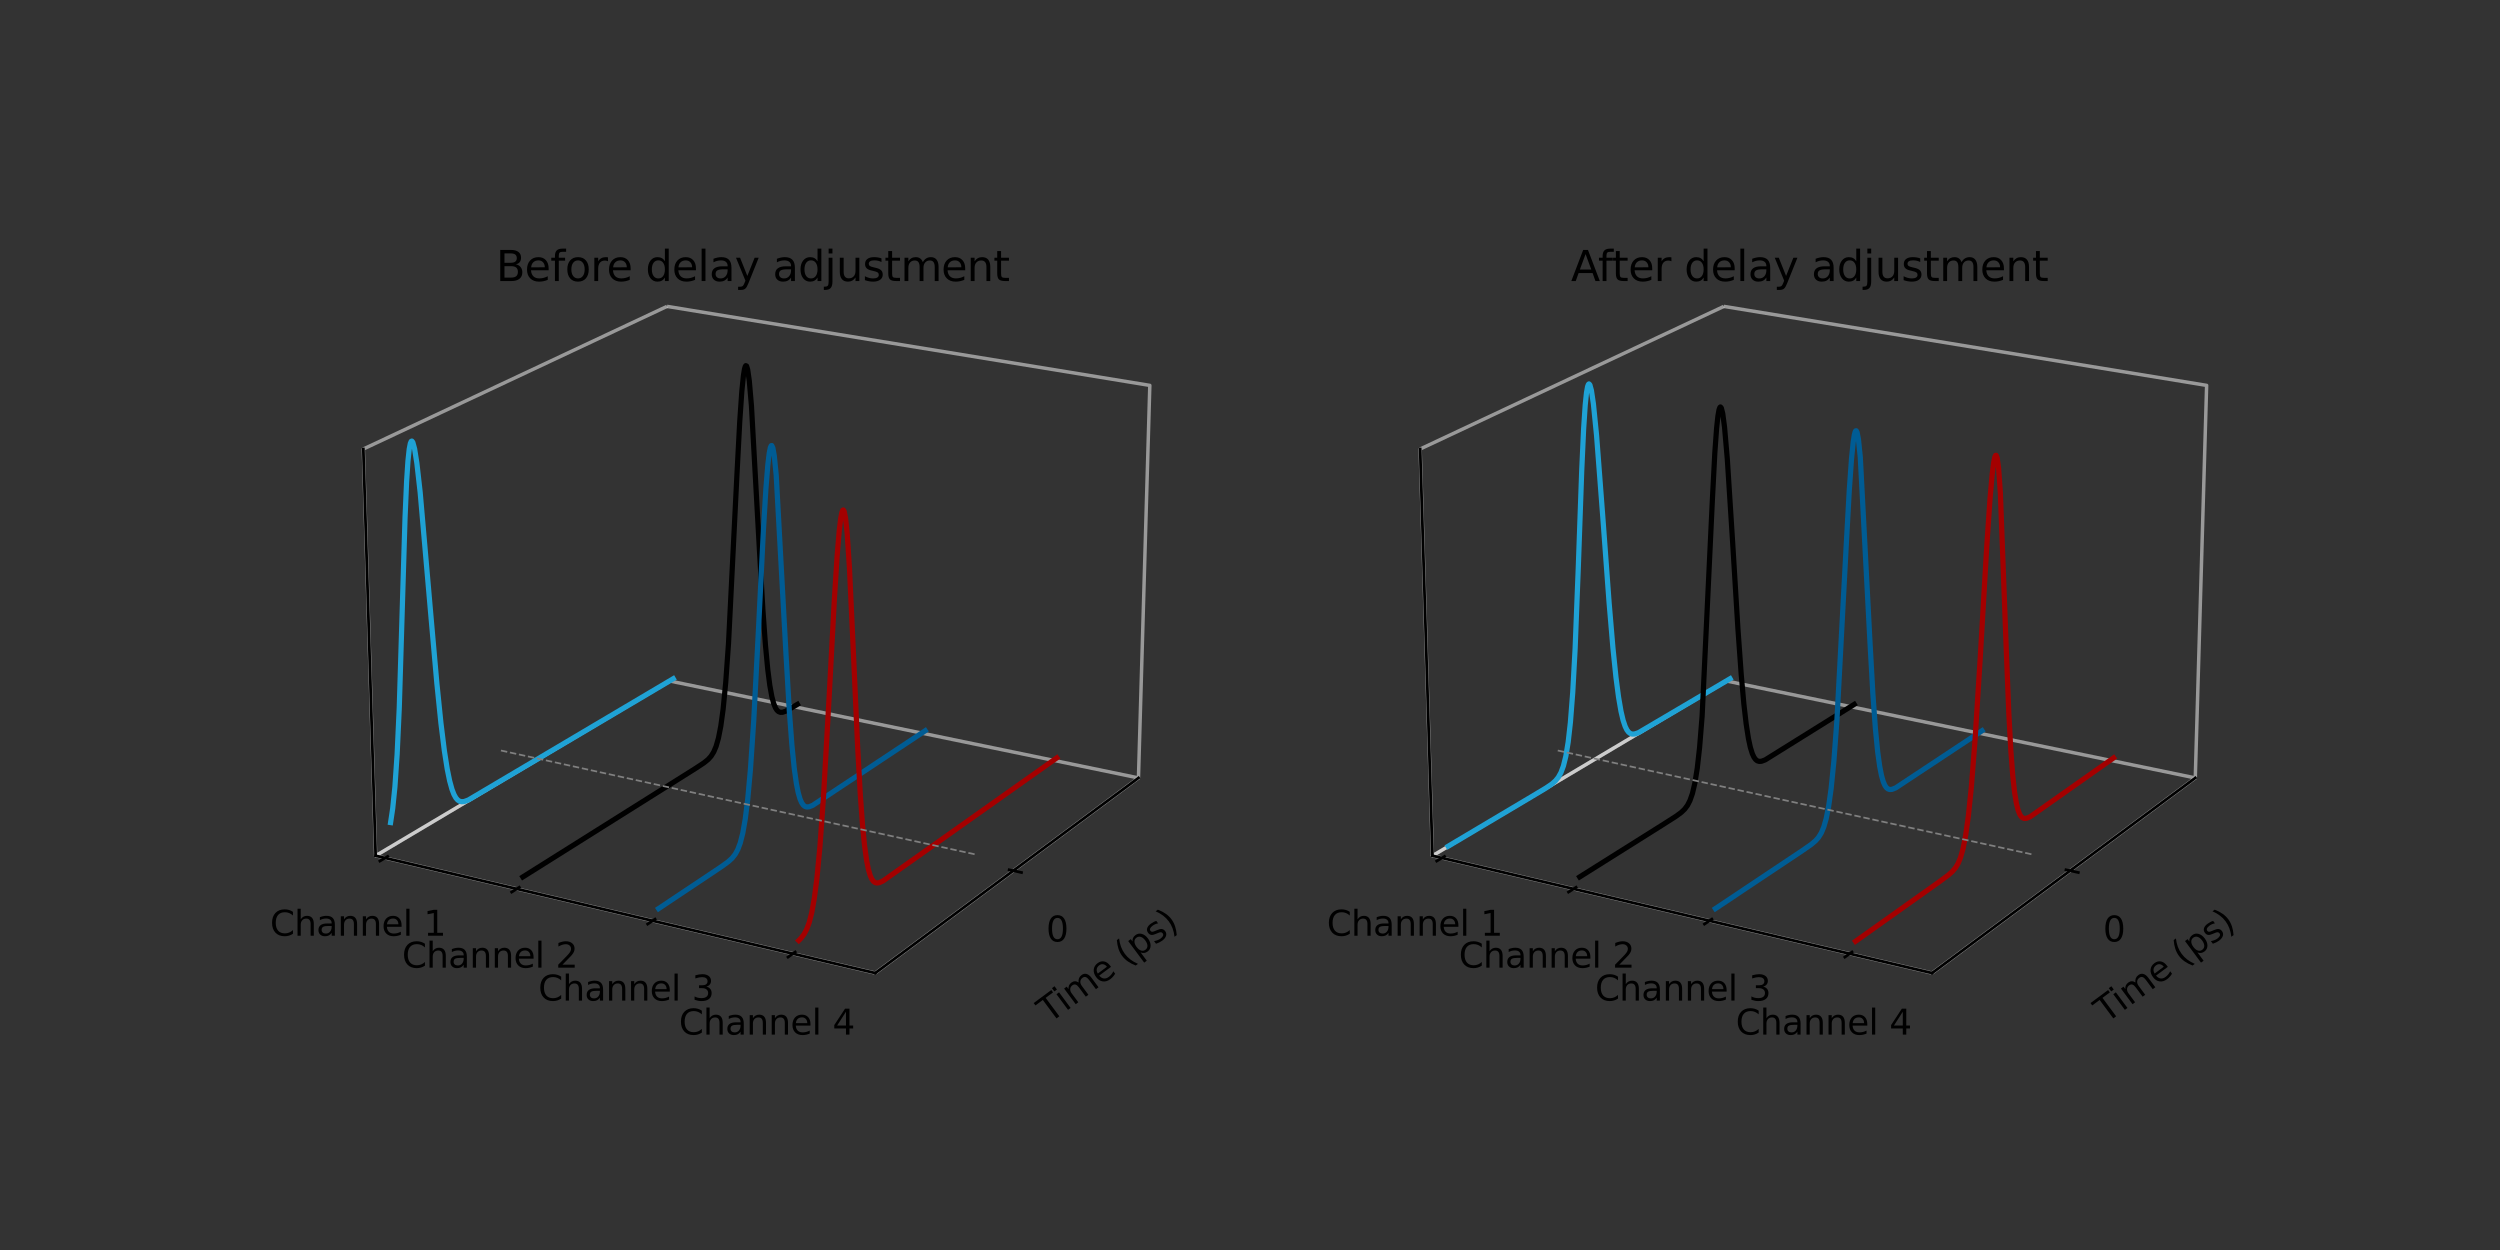 <?xml version="1.0" encoding="utf-8" standalone="no"?>
<!DOCTYPE svg PUBLIC "-//W3C//DTD SVG 1.1//EN"
  "http://www.w3.org/Graphics/SVG/1.1/DTD/svg11.dtd">
<svg xmlns:xlink="http://www.w3.org/1999/xlink" width="720pt" height="360pt" viewBox="0 0 720 360" xmlns="http://www.w3.org/2000/svg" version="1.1">
 <rect x="0" y="0" width="720" height="360" fill="#333333" stroke="none"/>
 <defs>
  <style type="text/css">*{stroke-linejoin: round; stroke-linecap: butt}</style>
 </defs>
 <g id="figure_1">
  <g id="patch_1">
   <path d="M 0 360 
L 720 360 
L 720 0 
L 0 0 
L 0 360 
z
" style="fill: none"/>
  </g>
  <g id="patch_2">
   <path d="M 90 308.618 
L 343.636 308.618 
L 343.636 54.982 
L 90 54.982 
L 90 308.618 
z
" style="fill: none"/>
  </g>
  <g id="pane3d_1">
   <g id="patch_3">
    <path d="M 192.884 196.131 
L 327.877 224.039 
L 331.147 110.992 
L 192.096 88.241 
" style="fill: none; opacity: 0.5; stroke: #ffffff; stroke-linejoin: miter"/>
   </g>
  </g>
  <g id="pane3d_2">
   <g id="patch_4">
    <path d="M 192.884 196.131 
L 108.184 246.458 
L 104.636 129.321 
L 192.096 88.241 
" style="fill: none; opacity: 0.5; stroke: #ffffff; stroke-linejoin: miter"/>
   </g>
  </g>
  <g id="pane3d_3">
   <g id="patch_5">
    <path d="M 192.884 196.131 
L 108.184 246.458 
L 252.061 280.243 
L 327.877 224.039 
" style="fill: none; opacity: 0.5; stroke: #ffffff; stroke-linejoin: miter"/>
   </g>
  </g>
  <g id="axis3d_1">
   <g id="line2d_1">
    <path d="M 327.877 224.039 
L 252.061 280.243 
" style="fill: none; stroke: #000000; stroke-width: 0.8; stroke-linecap: square"/>
   </g>
   <g id="text_1">
    <!-- Time (ps) -->
    <g transform="translate(302.168 294.863) rotate(-36.551) scale(0.1 -0.1)">
     <defs>
      <path id="DejaVuSans-54" d="M -19 4666 
L 3928 4666 
L 3928 4134 
L 2272 4134 
L 2272 0 
L 1638 0 
L 1638 4134 
L -19 4134 
L -19 4666 
z
" transform="scale(0.016)"/>
      <path id="DejaVuSans-69" d="M 603 3500 
L 1178 3500 
L 1178 0 
L 603 0 
L 603 3500 
z
M 603 4863 
L 1178 4863 
L 1178 4134 
L 603 4134 
L 603 4863 
z
" transform="scale(0.016)"/>
      <path id="DejaVuSans-6d" d="M 3328 2828 
Q 3544 3216 3844 3400 
Q 4144 3584 4550 3584 
Q 5097 3584 5394 3201 
Q 5691 2819 5691 2113 
L 5691 0 
L 5113 0 
L 5113 2094 
Q 5113 2597 4934 2840 
Q 4756 3084 4391 3084 
Q 3944 3084 3684 2787 
Q 3425 2491 3425 1978 
L 3425 0 
L 2847 0 
L 2847 2094 
Q 2847 2600 2669 2842 
Q 2491 3084 2119 3084 
Q 1678 3084 1418 2786 
Q 1159 2488 1159 1978 
L 1159 0 
L 581 0 
L 581 3500 
L 1159 3500 
L 1159 2956 
Q 1356 3278 1631 3431 
Q 1906 3584 2284 3584 
Q 2666 3584 2933 3390 
Q 3200 3197 3328 2828 
z
" transform="scale(0.016)"/>
      <path id="DejaVuSans-65" d="M 3597 1894 
L 3597 1613 
L 953 1613 
Q 991 1019 1311 708 
Q 1631 397 2203 397 
Q 2534 397 2845 478 
Q 3156 559 3463 722 
L 3463 178 
Q 3153 47 2828 -22 
Q 2503 -91 2169 -91 
Q 1331 -91 842 396 
Q 353 884 353 1716 
Q 353 2575 817 3079 
Q 1281 3584 2069 3584 
Q 2775 3584 3186 3129 
Q 3597 2675 3597 1894 
z
M 3022 2063 
Q 3016 2534 2758 2815 
Q 2500 3097 2075 3097 
Q 1594 3097 1305 2825 
Q 1016 2553 972 2059 
L 3022 2063 
z
" transform="scale(0.016)"/>
      <path id="DejaVuSans-20" transform="scale(0.016)"/>
      <path id="DejaVuSans-28" d="M 1984 4856 
Q 1566 4138 1362 3434 
Q 1159 2731 1159 2009 
Q 1159 1288 1364 580 
Q 1569 -128 1984 -844 
L 1484 -844 
Q 1016 -109 783 600 
Q 550 1309 550 2009 
Q 550 2706 781 3412 
Q 1013 4119 1484 4856 
L 1984 4856 
z
" transform="scale(0.016)"/>
      <path id="DejaVuSans-70" d="M 1159 525 
L 1159 -1331 
L 581 -1331 
L 581 3500 
L 1159 3500 
L 1159 2969 
Q 1341 3281 1617 3432 
Q 1894 3584 2278 3584 
Q 2916 3584 3314 3078 
Q 3713 2572 3713 1747 
Q 3713 922 3314 415 
Q 2916 -91 2278 -91 
Q 1894 -91 1617 61 
Q 1341 213 1159 525 
z
M 3116 1747 
Q 3116 2381 2855 2742 
Q 2594 3103 2138 3103 
Q 1681 3103 1420 2742 
Q 1159 2381 1159 1747 
Q 1159 1113 1420 752 
Q 1681 391 2138 391 
Q 2594 391 2855 752 
Q 3116 1113 3116 1747 
z
" transform="scale(0.016)"/>
      <path id="DejaVuSans-73" d="M 2834 3397 
L 2834 2853 
Q 2591 2978 2328 3040 
Q 2066 3103 1784 3103 
Q 1356 3103 1142 2972 
Q 928 2841 928 2578 
Q 928 2378 1081 2264 
Q 1234 2150 1697 2047 
L 1894 2003 
Q 2506 1872 2764 1633 
Q 3022 1394 3022 966 
Q 3022 478 2636 193 
Q 2250 -91 1575 -91 
Q 1294 -91 989 -36 
Q 684 19 347 128 
L 347 722 
Q 666 556 975 473 
Q 1284 391 1588 391 
Q 1994 391 2212 530 
Q 2431 669 2431 922 
Q 2431 1156 2273 1281 
Q 2116 1406 1581 1522 
L 1381 1569 
Q 847 1681 609 1914 
Q 372 2147 372 2553 
Q 372 3047 722 3315 
Q 1072 3584 1716 3584 
Q 2034 3584 2315 3537 
Q 2597 3491 2834 3397 
z
" transform="scale(0.016)"/>
      <path id="DejaVuSans-29" d="M 513 4856 
L 1013 4856 
Q 1481 4119 1714 3412 
Q 1947 2706 1947 2009 
Q 1947 1309 1714 600 
Q 1481 -109 1013 -844 
L 513 -844 
Q 928 -128 1133 580 
Q 1338 1288 1338 2009 
Q 1338 2731 1133 3434 
Q 928 4138 513 4856 
z
" transform="scale(0.016)"/>
     </defs>
     <use xlink:href="#DejaVuSans-54"/>
     <use xlink:href="#DejaVuSans-69" x="57.959"/>
     <use xlink:href="#DejaVuSans-6d" x="85.742"/>
     <use xlink:href="#DejaVuSans-65" x="183.154"/>
     <use xlink:href="#DejaVuSans-20" x="244.678"/>
     <use xlink:href="#DejaVuSans-28" x="276.465"/>
     <use xlink:href="#DejaVuSans-70" x="315.479"/>
     <use xlink:href="#DejaVuSans-73" x="378.955"/>
     <use xlink:href="#DejaVuSans-29" x="431.055"/>
    </g>
   </g>
   <g id="xtick_1">
    <g id="line2d_2">
     <path d="M 290.652 250.503 
L 294.187 251.28 
" style="fill: none; stroke: #000000; stroke-width: 0.8; stroke-linecap: square"/>
    </g>
    <g id="text_2">
     <!-- 0 -->
     <g transform="translate(301.299 271.155) scale(0.1 -0.1)">
      <defs>
       <path id="DejaVuSans-30" d="M 2034 4250 
Q 1547 4250 1301 3770 
Q 1056 3291 1056 2328 
Q 1056 1369 1301 889 
Q 1547 409 2034 409 
Q 2525 409 2770 889 
Q 3016 1369 3016 2328 
Q 3016 3291 2770 3770 
Q 2525 4250 2034 4250 
z
M 2034 4750 
Q 2819 4750 3233 4129 
Q 3647 3509 3647 2328 
Q 3647 1150 3233 529 
Q 2819 -91 2034 -91 
Q 1250 -91 836 529 
Q 422 1150 422 2328 
Q 422 3509 836 4129 
Q 1250 4750 2034 4750 
z
" transform="scale(0.016)"/>
      </defs>
      <use xlink:href="#DejaVuSans-30"/>
     </g>
    </g>
   </g>
  </g>
  <g id="axis3d_2">
   <g id="line2d_3">
    <path d="M 108.184 246.458 
L 252.061 280.243 
" style="fill: none; stroke: #000000; stroke-width: 0.8; stroke-linecap: square"/>
   </g>
   <g id="xtick_2">
    <g id="line2d_4">
     <path d="M 111.645 246.654 
L 109.416 247.983 
" style="fill: none; stroke: #000000; stroke-width: 0.8; stroke-linecap: square"/>
    </g>
    <g id="text_3">
     <!-- Channel 1 -->
     <g transform="translate(77.775 269.493) scale(0.1 -0.1)">
      <defs>
       <path id="DejaVuSans-43" d="M 4122 4306 
L 4122 3641 
Q 3803 3938 3442 4084 
Q 3081 4231 2675 4231 
Q 1875 4231 1450 3742 
Q 1025 3253 1025 2328 
Q 1025 1406 1450 917 
Q 1875 428 2675 428 
Q 3081 428 3442 575 
Q 3803 722 4122 1019 
L 4122 359 
Q 3791 134 3420 21 
Q 3050 -91 2638 -91 
Q 1578 -91 968 557 
Q 359 1206 359 2328 
Q 359 3453 968 4101 
Q 1578 4750 2638 4750 
Q 3056 4750 3426 4639 
Q 3797 4528 4122 4306 
z
" transform="scale(0.016)"/>
       <path id="DejaVuSans-68" d="M 3513 2113 
L 3513 0 
L 2938 0 
L 2938 2094 
Q 2938 2591 2744 2837 
Q 2550 3084 2163 3084 
Q 1697 3084 1428 2787 
Q 1159 2491 1159 1978 
L 1159 0 
L 581 0 
L 581 4863 
L 1159 4863 
L 1159 2956 
Q 1366 3272 1645 3428 
Q 1925 3584 2291 3584 
Q 2894 3584 3203 3211 
Q 3513 2838 3513 2113 
z
" transform="scale(0.016)"/>
       <path id="DejaVuSans-61" d="M 2194 1759 
Q 1497 1759 1228 1600 
Q 959 1441 959 1056 
Q 959 750 1161 570 
Q 1363 391 1709 391 
Q 2188 391 2477 730 
Q 2766 1069 2766 1631 
L 2766 1759 
L 2194 1759 
z
M 3341 1997 
L 3341 0 
L 2766 0 
L 2766 531 
Q 2569 213 2275 61 
Q 1981 -91 1556 -91 
Q 1019 -91 701 211 
Q 384 513 384 1019 
Q 384 1609 779 1909 
Q 1175 2209 1959 2209 
L 2766 2209 
L 2766 2266 
Q 2766 2663 2505 2880 
Q 2244 3097 1772 3097 
Q 1472 3097 1187 3025 
Q 903 2953 641 2809 
L 641 3341 
Q 956 3463 1253 3523 
Q 1550 3584 1831 3584 
Q 2591 3584 2966 3190 
Q 3341 2797 3341 1997 
z
" transform="scale(0.016)"/>
       <path id="DejaVuSans-6e" d="M 3513 2113 
L 3513 0 
L 2938 0 
L 2938 2094 
Q 2938 2591 2744 2837 
Q 2550 3084 2163 3084 
Q 1697 3084 1428 2787 
Q 1159 2491 1159 1978 
L 1159 0 
L 581 0 
L 581 3500 
L 1159 3500 
L 1159 2956 
Q 1366 3272 1645 3428 
Q 1925 3584 2291 3584 
Q 2894 3584 3203 3211 
Q 3513 2838 3513 2113 
z
" transform="scale(0.016)"/>
       <path id="DejaVuSans-6c" d="M 603 4863 
L 1178 4863 
L 1178 0 
L 603 0 
L 603 4863 
z
" transform="scale(0.016)"/>
       <path id="DejaVuSans-31" d="M 794 531 
L 1825 531 
L 1825 4091 
L 703 3866 
L 703 4441 
L 1819 4666 
L 2450 4666 
L 2450 531 
L 3481 531 
L 3481 0 
L 794 0 
L 794 531 
z
" transform="scale(0.016)"/>
      </defs>
      <use xlink:href="#DejaVuSans-43"/>
      <use xlink:href="#DejaVuSans-68" x="69.824"/>
      <use xlink:href="#DejaVuSans-61" x="133.203"/>
      <use xlink:href="#DejaVuSans-6e" x="194.482"/>
      <use xlink:href="#DejaVuSans-6e" x="257.861"/>
      <use xlink:href="#DejaVuSans-65" x="321.24"/>
      <use xlink:href="#DejaVuSans-6c" x="382.764"/>
      <use xlink:href="#DejaVuSans-20" x="410.547"/>
      <use xlink:href="#DejaVuSans-31" x="442.334"/>
     </g>
    </g>
   </g>
   <g id="xtick_3">
    <g id="line2d_5">
     <path d="M 149.54 255.543 
L 147.367 256.914 
" style="fill: none; stroke: #000000; stroke-width: 0.8; stroke-linecap: square"/>
    </g>
    <g id="text_4">
     <!-- Channel 2 -->
     <g transform="translate(115.79 278.682) scale(0.1 -0.1)">
      <defs>
       <path id="DejaVuSans-32" d="M 1228 531 
L 3431 531 
L 3431 0 
L 469 0 
L 469 531 
Q 828 903 1448 1529 
Q 2069 2156 2228 2338 
Q 2531 2678 2651 2914 
Q 2772 3150 2772 3378 
Q 2772 3750 2511 3984 
Q 2250 4219 1831 4219 
Q 1534 4219 1204 4116 
Q 875 4013 500 3803 
L 500 4441 
Q 881 4594 1212 4672 
Q 1544 4750 1819 4750 
Q 2544 4750 2975 4387 
Q 3406 4025 3406 3419 
Q 3406 3131 3298 2873 
Q 3191 2616 2906 2266 
Q 2828 2175 2409 1742 
Q 1991 1309 1228 531 
z
" transform="scale(0.016)"/>
      </defs>
      <use xlink:href="#DejaVuSans-43"/>
      <use xlink:href="#DejaVuSans-68" x="69.824"/>
      <use xlink:href="#DejaVuSans-61" x="133.203"/>
      <use xlink:href="#DejaVuSans-6e" x="194.482"/>
      <use xlink:href="#DejaVuSans-6e" x="257.861"/>
      <use xlink:href="#DejaVuSans-65" x="321.24"/>
      <use xlink:href="#DejaVuSans-6c" x="382.764"/>
      <use xlink:href="#DejaVuSans-20" x="410.547"/>
      <use xlink:href="#DejaVuSans-32" x="442.334"/>
     </g>
    </g>
   </g>
   <g id="xtick_4">
    <g id="line2d_6">
     <path d="M 188.642 264.715 
L 186.529 266.13 
" style="fill: none; stroke: #000000; stroke-width: 0.8; stroke-linecap: square"/>
    </g>
    <g id="text_5">
     <!-- Channel 3 -->
     <g transform="translate(155.024 288.166) scale(0.1 -0.1)">
      <defs>
       <path id="DejaVuSans-33" d="M 2597 2516 
Q 3050 2419 3304 2112 
Q 3559 1806 3559 1356 
Q 3559 666 3084 287 
Q 2609 -91 1734 -91 
Q 1441 -91 1130 -33 
Q 819 25 488 141 
L 488 750 
Q 750 597 1062 519 
Q 1375 441 1716 441 
Q 2309 441 2620 675 
Q 2931 909 2931 1356 
Q 2931 1769 2642 2001 
Q 2353 2234 1838 2234 
L 1294 2234 
L 1294 2753 
L 1863 2753 
Q 2328 2753 2575 2939 
Q 2822 3125 2822 3475 
Q 2822 3834 2567 4026 
Q 2313 4219 1838 4219 
Q 1578 4219 1281 4162 
Q 984 4106 628 3988 
L 628 4550 
Q 988 4650 1302 4700 
Q 1616 4750 1894 4750 
Q 2613 4750 3031 4423 
Q 3450 4097 3450 3541 
Q 3450 3153 3228 2886 
Q 3006 2619 2597 2516 
z
" transform="scale(0.016)"/>
      </defs>
      <use xlink:href="#DejaVuSans-43"/>
      <use xlink:href="#DejaVuSans-68" x="69.824"/>
      <use xlink:href="#DejaVuSans-61" x="133.203"/>
      <use xlink:href="#DejaVuSans-6e" x="194.482"/>
      <use xlink:href="#DejaVuSans-6e" x="257.861"/>
      <use xlink:href="#DejaVuSans-65" x="321.24"/>
      <use xlink:href="#DejaVuSans-6c" x="382.764"/>
      <use xlink:href="#DejaVuSans-20" x="410.547"/>
      <use xlink:href="#DejaVuSans-33" x="442.334"/>
     </g>
    </g>
   </g>
   <g id="xtick_5">
    <g id="line2d_7">
     <path d="M 229.009 274.183 
L 226.96 275.645 
" style="fill: none; stroke: #000000; stroke-width: 0.8; stroke-linecap: square"/>
    </g>
    <g id="text_6">
     <!-- Channel 4 -->
     <g transform="translate(195.537 297.959) scale(0.1 -0.1)">
      <defs>
       <path id="DejaVuSans-34" d="M 2419 4116 
L 825 1625 
L 2419 1625 
L 2419 4116 
z
M 2253 4666 
L 3047 4666 
L 3047 1625 
L 3713 1625 
L 3713 1100 
L 3047 1100 
L 3047 0 
L 2419 0 
L 2419 1100 
L 313 1100 
L 313 1709 
L 2253 4666 
z
" transform="scale(0.016)"/>
      </defs>
      <use xlink:href="#DejaVuSans-43"/>
      <use xlink:href="#DejaVuSans-68" x="69.824"/>
      <use xlink:href="#DejaVuSans-61" x="133.203"/>
      <use xlink:href="#DejaVuSans-6e" x="194.482"/>
      <use xlink:href="#DejaVuSans-6e" x="257.861"/>
      <use xlink:href="#DejaVuSans-65" x="321.24"/>
      <use xlink:href="#DejaVuSans-6c" x="382.764"/>
      <use xlink:href="#DejaVuSans-20" x="410.547"/>
      <use xlink:href="#DejaVuSans-34" x="442.334"/>
     </g>
    </g>
   </g>
  </g>
  <g id="axis3d_3">
   <g id="line2d_8">
    <path d="M 108.184 246.458 
L 104.636 129.321 
" style="fill: none; stroke: #000000; stroke-width: 0.8; stroke-linecap: square"/>
   </g>
  </g>
  <g id="axes_1">
   <g id="line2d_9">
    <path d="M 193.89 195.478 
L 134.907 230.396 
L 133.713 230.833 
L 132.938 230.899 
L 132.33 230.741 
L 131.802 230.388 
L 131.267 229.759 
L 130.723 228.767 
L 130.166 227.313 
L 129.497 224.882 
L 128.803 221.485 
L 127.973 216.197 
L 126.984 208.227 
L 125.815 196.779 
L 124.196 178.451 
L 121.005 141.778 
L 120.061 133.421 
L 119.405 129.26 
L 118.9 127.4 
L 118.617 127.033 
L 118.436 127.105 
L 118.178 127.692 
L 117.857 129.353 
L 117.492 132.778 
L 117.103 138.683 
L 116.654 149.034 
L 116.03 169.487 
L 114.989 203.836 
L 114.372 217.269 
L 113.734 226.614 
L 113.098 232.836 
L 112.491 236.892 
L 112.491 236.892 
" clip-path="url(#pf06124cbef)" style="fill: none; stroke: #1fa2d5; stroke-width: 1.5; stroke-linecap: square"/>
   </g>
   <g id="line2d_10">
    <path d="M 229.656 202.859 
L 226.39 204.781 
L 225.369 205.138 
L 224.712 205.143 
L 224.2 204.931 
L 223.761 204.525 
L 223.321 203.838 
L 222.808 202.565 
L 222.294 200.633 
L 221.705 197.393 
L 221.115 192.806 
L 220.448 185.771 
L 219.702 175.462 
L 218.723 158.528 
L 216.417 116.878 
L 215.796 109.684 
L 215.331 106.44 
L 215.022 105.432 
L 214.791 105.311 
L 214.637 105.535 
L 214.406 106.325 
L 214.101 108.211 
L 213.645 112.717 
L 213.044 121.427 
L 212.227 136.949 
L 209.813 185.277 
L 209.004 196.604 
L 208.263 204.202 
L 207.591 209.117 
L 206.915 212.576 
L 206.234 214.949 
L 205.55 216.563 
L 204.787 217.784 
L 203.944 218.719 
L 202.714 219.716 
L 200.319 221.294 
L 172.406 238.841 
L 150.58 252.559 
L 150.58 252.559 
" clip-path="url(#pf06124cbef)" style="fill: none; stroke: #000000; stroke-width: 1.5; stroke-linecap: square"/>
   </g>
   <g id="line2d_11">
    <path d="M 266.461 210.456 
L 234.07 231.933 
L 233.007 232.358 
L 232.322 232.407 
L 231.79 232.226 
L 231.333 231.845 
L 230.877 231.178 
L 230.421 230.136 
L 229.89 228.311 
L 229.359 225.657 
L 228.753 221.374 
L 228.073 214.67 
L 227.317 204.637 
L 226.409 189.151 
L 223.547 136.824 
L 222.991 131.276 
L 222.591 129.018 
L 222.27 128.325 
L 222.109 128.359 
L 221.867 128.891 
L 221.544 130.481 
L 221.141 133.829 
L 220.576 140.801 
L 219.851 152.864 
L 218.494 180.325 
L 217.072 207.608 
L 216.128 221.582 
L 215.341 230.229 
L 214.631 235.905 
L 213.919 239.947 
L 213.204 242.744 
L 212.488 244.656 
L 211.77 245.979 
L 210.889 247.108 
L 209.765 248.145 
L 207.911 249.498 
L 199.755 254.954 
L 189.676 261.678 
L 189.676 261.678 
" clip-path="url(#pf06124cbef)" style="fill: none; stroke: #005c94; stroke-width: 1.5; stroke-linecap: square"/>
   </g>
   <g id="line2d_12">
    <path d="M 304.349 218.276 
L 254.302 253.72 
L 253.225 254.209 
L 252.533 254.302 
L 251.996 254.158 
L 251.537 253.809 
L 251.079 253.176 
L 250.624 252.168 
L 250.097 250.379 
L 249.575 247.753 
L 248.986 243.484 
L 248.407 237.613 
L 247.768 228.875 
L 247.002 215.121 
L 245.903 190.659 
L 244.639 163.478 
L 243.975 153.519 
L 243.515 149.193 
L 243.12 147.256 
L 242.878 146.871 
L 242.715 146.944 
L 242.466 147.551 
L 242.13 149.272 
L 241.702 152.827 
L 241.09 160.156 
L 240.289 172.755 
L 238.76 201.271 
L 237.168 229.467 
L 236.135 243.87 
L 235.29 252.771 
L 234.54 258.612 
L 233.797 262.774 
L 233.059 265.659 
L 232.323 267.639 
L 231.588 269.017 
L 230.69 270.204 
L 230.037 270.87 
L 230.037 270.87 
" clip-path="url(#pf06124cbef)" style="fill: none; stroke: #a40000; stroke-width: 1.5; stroke-linecap: square"/>
   </g>
   <g id="line2d_13">
    <path d="M 144.271 216.15 
L 280.892 246.07 
" clip-path="url(#pf06124cbef)" style="fill: none; stroke-dasharray: 1.85,0.8; stroke-dashoffset: 0; stroke: #808080; stroke-width: 0.5"/>
   </g>
   <g id="text_7">
    <!-- Before delay adjustment -->
    <g transform="translate(142.869 80.94) scale(0.12 -0.12)">
     <defs>
      <path id="DejaVuSans-42" d="M 1259 2228 
L 1259 519 
L 2272 519 
Q 2781 519 3026 730 
Q 3272 941 3272 1375 
Q 3272 1813 3026 2020 
Q 2781 2228 2272 2228 
L 1259 2228 
z
M 1259 4147 
L 1259 2741 
L 2194 2741 
Q 2656 2741 2882 2914 
Q 3109 3088 3109 3444 
Q 3109 3797 2882 3972 
Q 2656 4147 2194 4147 
L 1259 4147 
z
M 628 4666 
L 2241 4666 
Q 2963 4666 3353 4366 
Q 3744 4066 3744 3513 
Q 3744 3084 3544 2831 
Q 3344 2578 2956 2516 
Q 3422 2416 3680 2098 
Q 3938 1781 3938 1306 
Q 3938 681 3513 340 
Q 3088 0 2303 0 
L 628 0 
L 628 4666 
z
" transform="scale(0.016)"/>
      <path id="DejaVuSans-66" d="M 2375 4863 
L 2375 4384 
L 1825 4384 
Q 1516 4384 1395 4259 
Q 1275 4134 1275 3809 
L 1275 3500 
L 2222 3500 
L 2222 3053 
L 1275 3053 
L 1275 0 
L 697 0 
L 697 3053 
L 147 3053 
L 147 3500 
L 697 3500 
L 697 3744 
Q 697 4328 969 4595 
Q 1241 4863 1831 4863 
L 2375 4863 
z
" transform="scale(0.016)"/>
      <path id="DejaVuSans-6f" d="M 1959 3097 
Q 1497 3097 1228 2736 
Q 959 2375 959 1747 
Q 959 1119 1226 758 
Q 1494 397 1959 397 
Q 2419 397 2687 759 
Q 2956 1122 2956 1747 
Q 2956 2369 2687 2733 
Q 2419 3097 1959 3097 
z
M 1959 3584 
Q 2709 3584 3137 3096 
Q 3566 2609 3566 1747 
Q 3566 888 3137 398 
Q 2709 -91 1959 -91 
Q 1206 -91 779 398 
Q 353 888 353 1747 
Q 353 2609 779 3096 
Q 1206 3584 1959 3584 
z
" transform="scale(0.016)"/>
      <path id="DejaVuSans-72" d="M 2631 2963 
Q 2534 3019 2420 3045 
Q 2306 3072 2169 3072 
Q 1681 3072 1420 2755 
Q 1159 2438 1159 1844 
L 1159 0 
L 581 0 
L 581 3500 
L 1159 3500 
L 1159 2956 
Q 1341 3275 1631 3429 
Q 1922 3584 2338 3584 
Q 2397 3584 2469 3576 
Q 2541 3569 2628 3553 
L 2631 2963 
z
" transform="scale(0.016)"/>
      <path id="DejaVuSans-64" d="M 2906 2969 
L 2906 4863 
L 3481 4863 
L 3481 0 
L 2906 0 
L 2906 525 
Q 2725 213 2448 61 
Q 2172 -91 1784 -91 
Q 1150 -91 751 415 
Q 353 922 353 1747 
Q 353 2572 751 3078 
Q 1150 3584 1784 3584 
Q 2172 3584 2448 3432 
Q 2725 3281 2906 2969 
z
M 947 1747 
Q 947 1113 1208 752 
Q 1469 391 1925 391 
Q 2381 391 2643 752 
Q 2906 1113 2906 1747 
Q 2906 2381 2643 2742 
Q 2381 3103 1925 3103 
Q 1469 3103 1208 2742 
Q 947 2381 947 1747 
z
" transform="scale(0.016)"/>
      <path id="DejaVuSans-79" d="M 2059 -325 
Q 1816 -950 1584 -1140 
Q 1353 -1331 966 -1331 
L 506 -1331 
L 506 -850 
L 844 -850 
Q 1081 -850 1212 -737 
Q 1344 -625 1503 -206 
L 1606 56 
L 191 3500 
L 800 3500 
L 1894 763 
L 2988 3500 
L 3597 3500 
L 2059 -325 
z
" transform="scale(0.016)"/>
      <path id="DejaVuSans-6a" d="M 603 3500 
L 1178 3500 
L 1178 -63 
Q 1178 -731 923 -1031 
Q 669 -1331 103 -1331 
L -116 -1331 
L -116 -844 
L 38 -844 
Q 366 -844 484 -692 
Q 603 -541 603 -63 
L 603 3500 
z
M 603 4863 
L 1178 4863 
L 1178 4134 
L 603 4134 
L 603 4863 
z
" transform="scale(0.016)"/>
      <path id="DejaVuSans-75" d="M 544 1381 
L 544 3500 
L 1119 3500 
L 1119 1403 
Q 1119 906 1312 657 
Q 1506 409 1894 409 
Q 2359 409 2629 706 
Q 2900 1003 2900 1516 
L 2900 3500 
L 3475 3500 
L 3475 0 
L 2900 0 
L 2900 538 
Q 2691 219 2414 64 
Q 2138 -91 1772 -91 
Q 1169 -91 856 284 
Q 544 659 544 1381 
z
M 1991 3584 
L 1991 3584 
z
" transform="scale(0.016)"/>
      <path id="DejaVuSans-74" d="M 1172 4494 
L 1172 3500 
L 2356 3500 
L 2356 3053 
L 1172 3053 
L 1172 1153 
Q 1172 725 1289 603 
Q 1406 481 1766 481 
L 2356 481 
L 2356 0 
L 1766 0 
Q 1100 0 847 248 
Q 594 497 594 1153 
L 594 3053 
L 172 3053 
L 172 3500 
L 594 3500 
L 594 4494 
L 1172 4494 
z
" transform="scale(0.016)"/>
     </defs>
     <use xlink:href="#DejaVuSans-42"/>
     <use xlink:href="#DejaVuSans-65" x="68.604"/>
     <use xlink:href="#DejaVuSans-66" x="130.127"/>
     <use xlink:href="#DejaVuSans-6f" x="165.332"/>
     <use xlink:href="#DejaVuSans-72" x="226.514"/>
     <use xlink:href="#DejaVuSans-65" x="265.377"/>
     <use xlink:href="#DejaVuSans-20" x="326.9"/>
     <use xlink:href="#DejaVuSans-64" x="358.688"/>
     <use xlink:href="#DejaVuSans-65" x="422.164"/>
     <use xlink:href="#DejaVuSans-6c" x="483.688"/>
     <use xlink:href="#DejaVuSans-61" x="511.471"/>
     <use xlink:href="#DejaVuSans-79" x="572.75"/>
     <use xlink:href="#DejaVuSans-20" x="631.93"/>
     <use xlink:href="#DejaVuSans-61" x="663.717"/>
     <use xlink:href="#DejaVuSans-64" x="724.996"/>
     <use xlink:href="#DejaVuSans-6a" x="788.473"/>
     <use xlink:href="#DejaVuSans-75" x="816.256"/>
     <use xlink:href="#DejaVuSans-73" x="879.635"/>
     <use xlink:href="#DejaVuSans-74" x="931.734"/>
     <use xlink:href="#DejaVuSans-6d" x="970.943"/>
     <use xlink:href="#DejaVuSans-65" x="1068.355"/>
     <use xlink:href="#DejaVuSans-6e" x="1129.879"/>
     <use xlink:href="#DejaVuSans-74" x="1193.258"/>
    </g>
   </g>
  </g>
  <g id="patch_6">
   <path d="M 394.364 308.618 
L 648 308.618 
L 648 54.982 
L 394.364 54.982 
L 394.364 308.618 
z
" style="fill: none"/>
  </g>
  <g id="pane3d_4">
   <g id="patch_7">
    <path d="M 497.247 196.131 
L 632.24 224.039 
L 635.51 110.992 
L 496.46 88.241 
" style="fill: none; opacity: 0.5; stroke: #ffffff; stroke-linejoin: miter"/>
   </g>
  </g>
  <g id="pane3d_5">
   <g id="patch_8">
    <path d="M 497.247 196.131 
L 412.548 246.458 
L 408.999 129.321 
L 496.46 88.241 
" style="fill: none; opacity: 0.5; stroke: #ffffff; stroke-linejoin: miter"/>
   </g>
  </g>
  <g id="pane3d_6">
   <g id="patch_9">
    <path d="M 497.247 196.131 
L 412.548 246.458 
L 556.425 280.243 
L 632.24 224.039 
" style="fill: none; opacity: 0.5; stroke: #ffffff; stroke-linejoin: miter"/>
   </g>
  </g>
  <g id="axis3d_4">
   <g id="line2d_14">
    <path d="M 632.24 224.039 
L 556.425 280.243 
" style="fill: none; stroke: #000000; stroke-width: 0.8; stroke-linecap: square"/>
   </g>
   <g id="text_8">
    <!-- Time (ps) -->
    <g transform="translate(606.532 294.863) rotate(-36.551) scale(0.1 -0.1)">
     <use xlink:href="#DejaVuSans-54"/>
     <use xlink:href="#DejaVuSans-69" x="57.959"/>
     <use xlink:href="#DejaVuSans-6d" x="85.742"/>
     <use xlink:href="#DejaVuSans-65" x="183.154"/>
     <use xlink:href="#DejaVuSans-20" x="244.678"/>
     <use xlink:href="#DejaVuSans-28" x="276.465"/>
     <use xlink:href="#DejaVuSans-70" x="315.479"/>
     <use xlink:href="#DejaVuSans-73" x="378.955"/>
     <use xlink:href="#DejaVuSans-29" x="431.055"/>
    </g>
   </g>
   <g id="xtick_6">
    <g id="line2d_15">
     <path d="M 595.015 250.503 
L 598.55 251.28 
" style="fill: none; stroke: #000000; stroke-width: 0.8; stroke-linecap: square"/>
    </g>
    <g id="text_9">
     <!-- 0 -->
     <g transform="translate(605.663 271.155) scale(0.1 -0.1)">
      <use xlink:href="#DejaVuSans-30"/>
     </g>
    </g>
   </g>
  </g>
  <g id="axis3d_5">
   <g id="line2d_16">
    <path d="M 412.548 246.458 
L 556.425 280.243 
" style="fill: none; stroke: #000000; stroke-width: 0.8; stroke-linecap: square"/>
   </g>
   <g id="xtick_7">
    <g id="line2d_17">
     <path d="M 416.009 246.654 
L 413.78 247.983 
" style="fill: none; stroke: #000000; stroke-width: 0.8; stroke-linecap: square"/>
    </g>
    <g id="text_10">
     <!-- Channel 1 -->
     <g transform="translate(382.139 269.493) scale(0.1 -0.1)">
      <use xlink:href="#DejaVuSans-43"/>
      <use xlink:href="#DejaVuSans-68" x="69.824"/>
      <use xlink:href="#DejaVuSans-61" x="133.203"/>
      <use xlink:href="#DejaVuSans-6e" x="194.482"/>
      <use xlink:href="#DejaVuSans-6e" x="257.861"/>
      <use xlink:href="#DejaVuSans-65" x="321.24"/>
      <use xlink:href="#DejaVuSans-6c" x="382.764"/>
      <use xlink:href="#DejaVuSans-20" x="410.547"/>
      <use xlink:href="#DejaVuSans-31" x="442.334"/>
     </g>
    </g>
   </g>
   <g id="xtick_8">
    <g id="line2d_18">
     <path d="M 453.904 255.543 
L 451.731 256.914 
" style="fill: none; stroke: #000000; stroke-width: 0.8; stroke-linecap: square"/>
    </g>
    <g id="text_11">
     <!-- Channel 2 -->
     <g transform="translate(420.154 278.682) scale(0.1 -0.1)">
      <use xlink:href="#DejaVuSans-43"/>
      <use xlink:href="#DejaVuSans-68" x="69.824"/>
      <use xlink:href="#DejaVuSans-61" x="133.203"/>
      <use xlink:href="#DejaVuSans-6e" x="194.482"/>
      <use xlink:href="#DejaVuSans-6e" x="257.861"/>
      <use xlink:href="#DejaVuSans-65" x="321.24"/>
      <use xlink:href="#DejaVuSans-6c" x="382.764"/>
      <use xlink:href="#DejaVuSans-20" x="410.547"/>
      <use xlink:href="#DejaVuSans-32" x="442.334"/>
     </g>
    </g>
   </g>
   <g id="xtick_9">
    <g id="line2d_19">
     <path d="M 493.006 264.715 
L 490.892 266.13 
" style="fill: none; stroke: #000000; stroke-width: 0.8; stroke-linecap: square"/>
    </g>
    <g id="text_12">
     <!-- Channel 3 -->
     <g transform="translate(459.388 288.166) scale(0.1 -0.1)">
      <use xlink:href="#DejaVuSans-43"/>
      <use xlink:href="#DejaVuSans-68" x="69.824"/>
      <use xlink:href="#DejaVuSans-61" x="133.203"/>
      <use xlink:href="#DejaVuSans-6e" x="194.482"/>
      <use xlink:href="#DejaVuSans-6e" x="257.861"/>
      <use xlink:href="#DejaVuSans-65" x="321.24"/>
      <use xlink:href="#DejaVuSans-6c" x="382.764"/>
      <use xlink:href="#DejaVuSans-20" x="410.547"/>
      <use xlink:href="#DejaVuSans-33" x="442.334"/>
     </g>
    </g>
   </g>
   <g id="xtick_10">
    <g id="line2d_20">
     <path d="M 533.373 274.183 
L 531.324 275.645 
" style="fill: none; stroke: #000000; stroke-width: 0.8; stroke-linecap: square"/>
    </g>
    <g id="text_13">
     <!-- Channel 4 -->
     <g transform="translate(499.9 297.959) scale(0.1 -0.1)">
      <use xlink:href="#DejaVuSans-43"/>
      <use xlink:href="#DejaVuSans-68" x="69.824"/>
      <use xlink:href="#DejaVuSans-61" x="133.203"/>
      <use xlink:href="#DejaVuSans-6e" x="194.482"/>
      <use xlink:href="#DejaVuSans-6e" x="257.861"/>
      <use xlink:href="#DejaVuSans-65" x="321.24"/>
      <use xlink:href="#DejaVuSans-6c" x="382.764"/>
      <use xlink:href="#DejaVuSans-20" x="410.547"/>
      <use xlink:href="#DejaVuSans-34" x="442.334"/>
     </g>
    </g>
   </g>
  </g>
  <g id="axis3d_6">
   <g id="line2d_21">
    <path d="M 412.548 246.458 
L 408.999 129.321 
" style="fill: none; stroke: #000000; stroke-width: 0.8; stroke-linecap: square"/>
   </g>
  </g>
  <g id="axes_2">
   <g id="line2d_22">
    <path d="M 498.253 195.478 
L 471.905 211.006 
L 470.795 211.39 
L 470.077 211.42 
L 469.514 211.234 
L 469.028 210.856 
L 468.537 210.203 
L 468.04 209.189 
L 467.449 207.419 
L 466.846 204.849 
L 466.135 200.707 
L 465.397 195.05 
L 464.532 186.685 
L 463.423 173.609 
L 461.619 149.072 
L 459.807 125.353 
L 458.898 116.289 
L 458.328 112.447 
L 457.878 110.818 
L 457.621 110.568 
L 457.455 110.709 
L 457.213 111.381 
L 456.907 113.124 
L 456.546 116.598 
L 456.08 123.615 
L 455.536 135.516 
L 454.538 163.705 
L 453.63 186.892 
L 452.947 199.425 
L 452.277 208.044 
L 451.635 213.729 
L 450.961 217.79 
L 450.263 220.601 
L 449.547 222.518 
L 448.817 223.832 
L 447.997 224.855 
L 446.921 225.808 
L 445.253 226.939 
L 440.036 230.066 
L 417.053 243.721 
L 417.053 243.721 
" clip-path="url(#pcdd7b307ad)" style="fill: none; stroke: #1fa2d5; stroke-width: 1.5; stroke-linecap: square"/>
   </g>
   <g id="line2d_23">
    <path d="M 534.02 202.86 
L 508.385 218.844 
L 507.307 219.244 
L 506.612 219.282 
L 506.069 219.099 
L 505.602 218.721 
L 505.132 218.064 
L 504.66 217.043 
L 504.105 215.256 
L 503.544 212.659 
L 502.894 208.47 
L 502.233 202.747 
L 501.473 194.281 
L 500.519 181.045 
L 498.999 156.197 
L 497.462 132.173 
L 496.665 122.994 
L 496.148 119.103 
L 495.728 117.455 
L 495.481 117.204 
L 495.318 117.348 
L 495.078 118.032 
L 494.765 119.802 
L 494.384 123.325 
L 493.868 130.443 
L 493.162 144 
L 490.208 206.281 
L 489.481 215.283 
L 488.809 221.255 
L 488.121 225.539 
L 487.42 228.517 
L 486.709 230.55 
L 485.992 231.945 
L 485.188 233.026 
L 484.218 233.96 
L 482.674 235.093 
L 478.582 237.702 
L 454.943 252.559 
L 454.943 252.559 
" clip-path="url(#pcdd7b307ad)" style="fill: none; stroke: #000000; stroke-width: 1.5; stroke-linecap: square"/>
   </g>
   <g id="line2d_24">
    <path d="M 570.824 210.456 
L 545.957 226.916 
L 544.914 227.333 
L 544.242 227.38 
L 543.721 227.2 
L 543.274 226.822 
L 542.828 226.162 
L 542.383 225.133 
L 541.866 223.328 
L 541.351 220.705 
L 540.766 216.468 
L 540.112 209.835 
L 539.392 199.904 
L 538.533 184.561 
L 535.761 131.65 
L 535.226 126.482 
L 534.838 124.51 
L 534.603 124.068 
L 534.445 124.089 
L 534.286 124.364 
L 534.048 125.248 
L 533.727 127.288 
L 533.242 132.08 
L 532.591 141.251 
L 531.692 157.48 
L 529.025 207.601 
L 528.152 219.285 
L 527.364 227.113 
L 526.656 232.175 
L 525.95 235.74 
L 525.245 238.191 
L 524.538 239.867 
L 523.752 241.142 
L 522.887 242.13 
L 521.624 243.199 
L 519.167 244.912 
L 494.039 261.678 
L 494.039 261.678 
" clip-path="url(#pcdd7b307ad)" style="fill: none; stroke: #005c94; stroke-width: 1.5; stroke-linecap: square"/>
   </g>
   <g id="line2d_25">
    <path d="M 608.712 218.276 
L 584.67 235.234 
L 583.664 235.669 
L 583.019 235.724 
L 582.52 235.548 
L 582.095 235.171 
L 581.674 234.508 
L 581.189 233.254 
L 580.714 231.325 
L 580.184 228.06 
L 579.673 223.403 
L 579.124 216.212 
L 578.548 205.604 
L 577.843 188.039 
L 576.098 141.823 
L 575.59 134.788 
L 575.176 131.85 
L 574.882 131.129 
L 574.731 131.151 
L 574.497 131.667 
L 574.173 133.243 
L 573.75 136.582 
L 573.13 143.559 
L 572.2 157.166 
L 570.285 189.822 
L 568.798 213.348 
L 567.738 226.774 
L 566.893 234.973 
L 566.076 240.792 
L 565.359 244.412 
L 564.654 246.904 
L 563.958 248.61 
L 563.189 249.912 
L 562.27 251.002 
L 561.045 252.083 
L 558.433 254.008 
L 534.4 271.092 
L 534.4 271.092 
" clip-path="url(#pcdd7b307ad)" style="fill: none; stroke: #a40000; stroke-width: 1.5; stroke-linecap: square"/>
   </g>
   <g id="line2d_26">
    <path d="M 448.634 216.15 
L 585.256 246.07 
" clip-path="url(#pcdd7b307ad)" style="fill: none; stroke-dasharray: 1.85,0.8; stroke-dashoffset: 0; stroke: #808080; stroke-width: 0.5"/>
   </g>
   <g id="text_14">
    <!-- After delay adjustment -->
    <g transform="translate(452.443 80.94) scale(0.12 -0.12)">
     <defs>
      <path id="DejaVuSans-41" d="M 2188 4044 
L 1331 1722 
L 3047 1722 
L 2188 4044 
z
M 1831 4666 
L 2547 4666 
L 4325 0 
L 3669 0 
L 3244 1197 
L 1141 1197 
L 716 0 
L 50 0 
L 1831 4666 
z
" transform="scale(0.016)"/>
     </defs>
     <use xlink:href="#DejaVuSans-41"/>
     <use xlink:href="#DejaVuSans-66" x="64.783"/>
     <use xlink:href="#DejaVuSans-74" x="98.238"/>
     <use xlink:href="#DejaVuSans-65" x="137.447"/>
     <use xlink:href="#DejaVuSans-72" x="198.971"/>
     <use xlink:href="#DejaVuSans-20" x="240.084"/>
     <use xlink:href="#DejaVuSans-64" x="271.871"/>
     <use xlink:href="#DejaVuSans-65" x="335.348"/>
     <use xlink:href="#DejaVuSans-6c" x="396.871"/>
     <use xlink:href="#DejaVuSans-61" x="424.654"/>
     <use xlink:href="#DejaVuSans-79" x="485.934"/>
     <use xlink:href="#DejaVuSans-20" x="545.113"/>
     <use xlink:href="#DejaVuSans-61" x="576.9"/>
     <use xlink:href="#DejaVuSans-64" x="638.18"/>
     <use xlink:href="#DejaVuSans-6a" x="701.656"/>
     <use xlink:href="#DejaVuSans-75" x="729.439"/>
     <use xlink:href="#DejaVuSans-73" x="792.818"/>
     <use xlink:href="#DejaVuSans-74" x="844.918"/>
     <use xlink:href="#DejaVuSans-6d" x="884.127"/>
     <use xlink:href="#DejaVuSans-65" x="981.539"/>
     <use xlink:href="#DejaVuSans-6e" x="1043.062"/>
     <use xlink:href="#DejaVuSans-74" x="1106.441"/>
    </g>
   </g>
  </g>
 </g>
 <defs>
  <clipPath id="pf06124cbef">
   <rect x="90" y="54.982" width="253.636" height="253.636"/>
  </clipPath>
  <clipPath id="pcdd7b307ad">
   <rect x="394.364" y="54.982" width="253.636" height="253.636"/>
  </clipPath>
 </defs>
</svg>
